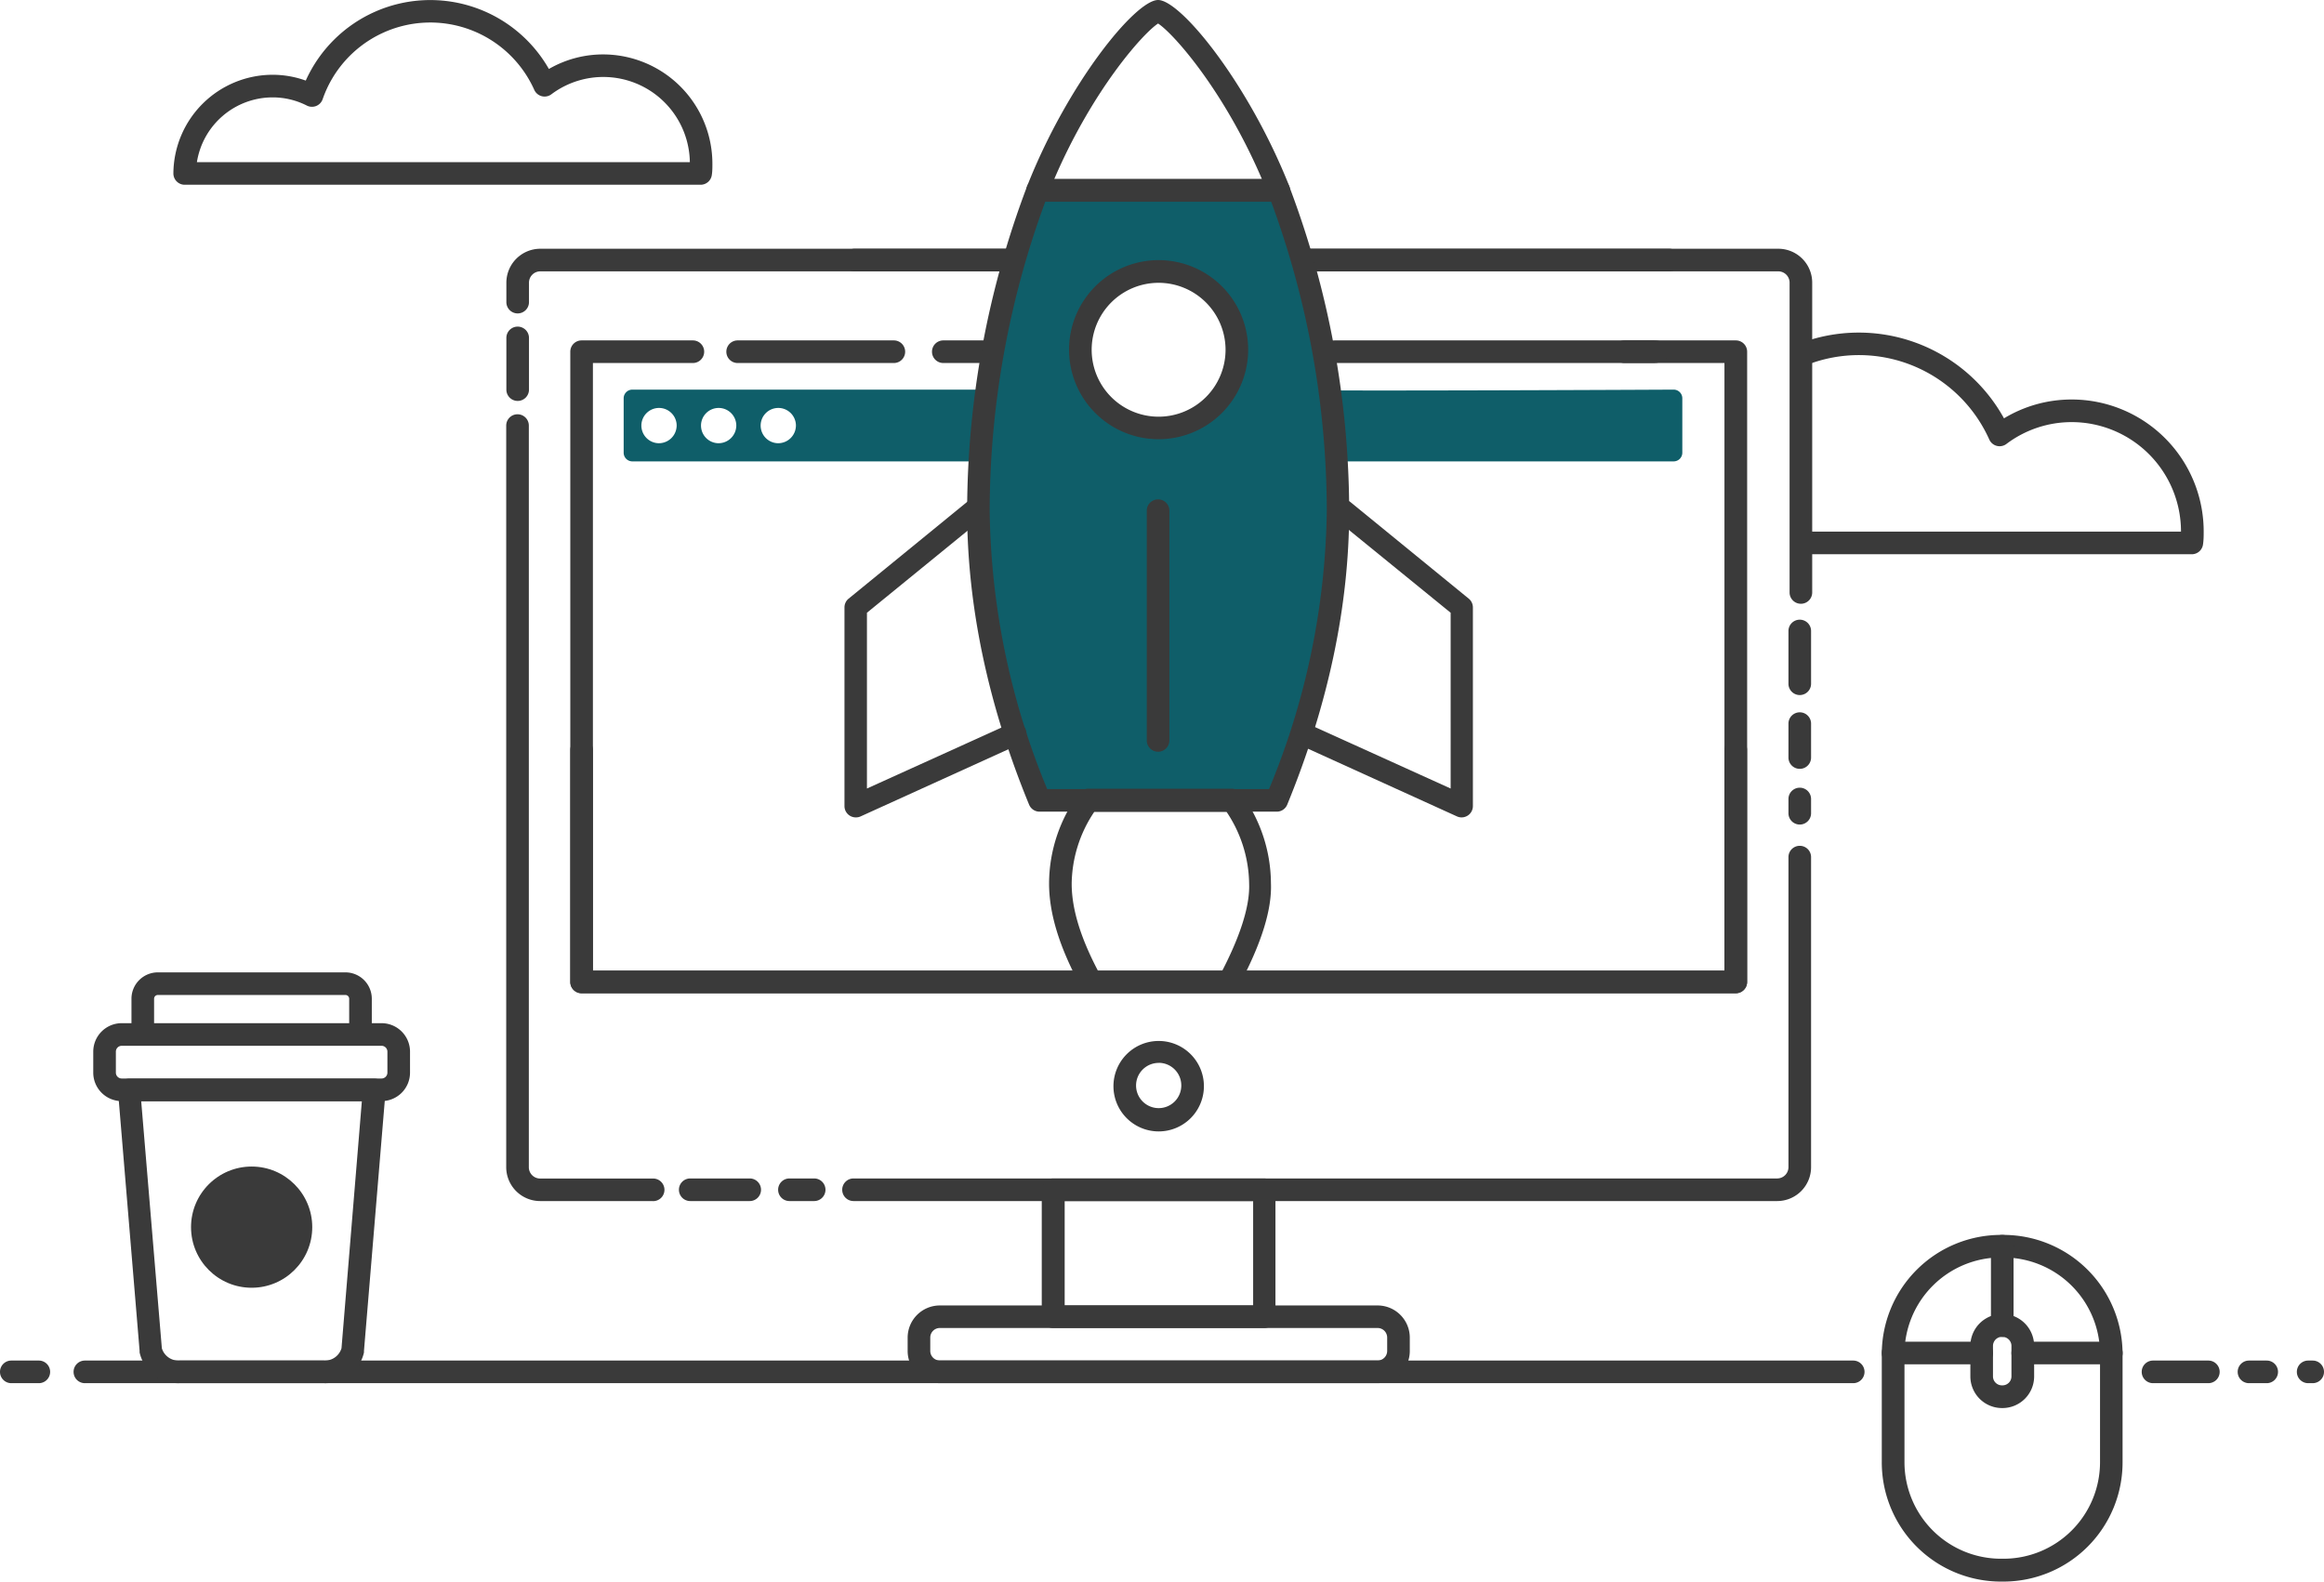 <svg id="Layer_1" data-name="Layer 1" xmlns="http://www.w3.org/2000/svg" viewBox="0 0 308.28 209.82"><defs><style>.cls-1{fill:#0f5e69;}.cls-2{fill:#3a3a3a;}</style></defs><title>icons</title><path class="cls-1" d="M222,51.69s-52.12.26-52.12,0h-5.69l-.13,6.58-17.25.53-4.5-7.11H83.89a1.15,1.15,0,0,0-1.16,1.14v7.24a1.15,1.15,0,0,0,1.16,1.14H222a1.15,1.15,0,0,0,1.16-1.14V52.83A1.15,1.15,0,0,0,222,51.69ZM87.38,58.8a2.34,2.34,0,1,1,2.38-2.34A2.36,2.36,0,0,1,87.38,58.8Zm7.91,0a2.34,2.34,0,1,1,2.38-2.34A2.36,2.36,0,0,1,95.29,58.8Zm7.91,0a2.34,2.34,0,1,1,2.38-2.34A2.36,2.36,0,0,1,103.2,58.8Z"/><path class="cls-2" d="M265.78,209.82h-.36A15.81,15.81,0,0,1,249.62,194V179.62a15.81,15.81,0,0,1,15.79-15.79h.36a15.81,15.81,0,0,1,15.79,15.79V194A15.81,15.81,0,0,1,265.78,209.82Zm-.36-43a12.81,12.81,0,0,0-12.79,12.79V194a12.81,12.81,0,0,0,12.79,12.79h.36A12.81,12.81,0,0,0,278.57,194V179.62a12.81,12.81,0,0,0-12.79-12.79Z"/><path class="cls-2" d="M265.63,186.8h-.07a4.2,4.2,0,0,1-4.19-4.19v-4.06a4.23,4.23,0,0,1,8.46,0v4.06A4.2,4.2,0,0,1,265.63,186.8Zm0-9.45a1.21,1.21,0,0,0-1.26,1.19v4.06a1.19,1.19,0,0,0,1.19,1.19h.07a1.19,1.19,0,0,0,1.19-1.19v-4.06A1.2,1.2,0,0,0,265.63,177.36Z"/><path class="cls-2" d="M262.87,181H251.12a1.5,1.5,0,0,1,0-3h11.75a1.5,1.5,0,0,1,0,3Z"/><path class="cls-2" d="M280.07,181H268.32a1.5,1.5,0,0,1,0-3h11.75a1.5,1.5,0,0,1,0,3Z"/><path class="cls-2" d="M265.6,177.36a1.5,1.5,0,0,1-1.5-1.5V165.33a1.5,1.5,0,1,1,3,0v10.53A1.5,1.5,0,0,1,265.6,177.36Z"/><path class="cls-2" d="M245.83,183.5H11.26a1.5,1.5,0,0,1,0-3H245.83a1.5,1.5,0,0,1,0,3Z"/><path class="cls-2" d="M5.15,183.5H1.5a1.5,1.5,0,0,1,0-3H5.15a1.5,1.5,0,0,1,0,3Z"/><path class="cls-2" d="M292.94,183.5H285.6a1.5,1.5,0,0,1,0-3h7.34a1.5,1.5,0,0,1,0,3Z"/><path class="cls-2" d="M300.68,183.5h-2.35a1.5,1.5,0,0,1,0-3h2.35a1.5,1.5,0,0,1,0,3Z"/><path class="cls-2" d="M306.78,183.5h-.6a1.5,1.5,0,0,1,0-3h.6a1.5,1.5,0,0,1,0,3Z"/><path class="cls-2" d="M43,183.5H23.77a5.23,5.23,0,0,1-5.25-4.07,1.47,1.47,0,0,1,0-.2l-2.87-34.51a1.5,1.5,0,0,1,1.49-1.62H49.66a1.5,1.5,0,0,1,1.49,1.62l-2.87,34.51a1.48,1.48,0,0,1,0,.2A5.23,5.23,0,0,1,43,183.5Zm-21.53-4.63a2.3,2.3,0,0,0,2.3,1.63H43a2.3,2.3,0,0,0,2.3-1.63L48,146.09H18.73Z"/><circle class="cls-2" cx="33.38" cy="162.8" r="8.04"/><path class="cls-2" d="M50.62,146.08H16.14a3.78,3.78,0,0,1-3.77-3.77v-2.8a3.78,3.78,0,0,1,3.77-3.77H50.62a3.78,3.78,0,0,1,3.77,3.77v2.8A3.78,3.78,0,0,1,50.62,146.08Zm-34.48-7.34a.78.78,0,0,0-.77.77v2.8a.78.78,0,0,0,.77.77H50.62a.78.78,0,0,0,.77-.77v-2.8a.78.78,0,0,0-.77-.77Z"/><path class="cls-2" d="M18.94,138.68a1.5,1.5,0,0,1-1.5-1.5v-4.73A3.5,3.5,0,0,1,20.93,129h24.9a3.5,3.5,0,0,1,3.49,3.49v4.64a1.5,1.5,0,0,1-3,0v-4.64a.5.5,0,0,0-.49-.49H20.93a.5.5,0,0,0-.49.49v4.73A1.5,1.5,0,0,1,18.94,138.68Z"/><path class="cls-2" d="M68.67,53.19a1.5,1.5,0,0,1-1.5-1.5V44.83a1.5,1.5,0,0,1,3,0v6.87A1.5,1.5,0,0,1,68.67,53.19Z"/><path class="cls-2" d="M86.64,159.34h-15a4.5,4.5,0,0,1-4.49-4.51V56.46a1.5,1.5,0,0,1,3,0v98.38a1.5,1.5,0,0,0,1.49,1.51h15a1.5,1.5,0,1,1,0,3Z"/><path class="cls-2" d="M99.44,159.34H91.56a1.5,1.5,0,0,1,0-3h7.89a1.5,1.5,0,1,1,0,3Z"/><path class="cls-2" d="M108,159.34h-3.28a1.5,1.5,0,1,1,0-3H108a1.5,1.5,0,1,1,0,3Z"/><path class="cls-2" d="M68.67,41.58a1.5,1.5,0,0,1-1.5-1.5V37.54A4.51,4.51,0,0,1,71.66,33H221.42a1.5,1.5,0,0,1,0,3H71.66a1.5,1.5,0,0,0-1.49,1.51v2.54A1.5,1.5,0,0,1,68.67,41.58Z"/><path class="cls-2" d="M235.75,159.34H113.22a1.5,1.5,0,0,1,0-3H235.75a1.5,1.5,0,0,0,1.49-1.51V113.71a1.5,1.5,0,1,1,3,0v41.13A4.5,4.5,0,0,1,235.75,159.34Z"/><path class="cls-2" d="M238.89,80.1a1.5,1.5,0,0,1-1.5-1.5V37.48A1.5,1.5,0,0,0,235.9,36H113.37a1.5,1.5,0,0,1,0-3H235.9a4.5,4.5,0,0,1,4.49,4.51V78.6A1.5,1.5,0,0,1,238.89,80.1Z"/><path class="cls-2" d="M230.26,131.77H77.15a1.5,1.5,0,0,1-1.5-1.5V46.66a1.5,1.5,0,0,1,1.5-1.5H91.91a1.5,1.5,0,0,1,0,3H78.65v80.61h150.1V99.49a1.5,1.5,0,0,1,3,0v30.78A1.5,1.5,0,0,1,230.26,131.77Z"/><path class="cls-2" d="M230.26,131.77H77.15a1.5,1.5,0,0,1-1.5-1.5V99.49a1.5,1.5,0,0,1,3,0v29.28h150.1V48.16H215.5a1.5,1.5,0,0,1,0-3h14.76a1.5,1.5,0,0,1,1.5,1.5v83.61A1.5,1.5,0,0,1,230.26,131.77Z"/><path class="cls-2" d="M219.37,48.16H177c-1.18,0-2.14-.67-2.14-1.5s1-1.5,2.14-1.5h42.42c1.18,0,2.14.67,2.14,1.5S220.56,48.16,219.37,48.16Z"/><path class="cls-2" d="M167.69,176.18h-28a1.5,1.5,0,0,1-1.5-1.5V157.84a1.5,1.5,0,0,1,1.5-1.5h28a1.5,1.5,0,0,1,1.5,1.5v16.83A1.5,1.5,0,0,1,167.69,176.18Zm-26.46-3h25V159.34h-25Z"/><path class="cls-2" d="M182.75,183.5H124.66a4.27,4.27,0,0,1-4.26-4.26v-1.79a4.27,4.27,0,0,1,4.26-4.26h58.09a4.27,4.27,0,0,1,4.26,4.26v1.79A4.27,4.27,0,0,1,182.75,183.5Zm-58.09-7.32a1.27,1.27,0,0,0-1.26,1.26v1.79a1.27,1.27,0,0,0,1.26,1.26h58.09a1.27,1.27,0,0,0,1.26-1.26v-1.79a1.27,1.27,0,0,0-1.26-1.26Z"/><path class="cls-2" d="M153.7,150.1a6,6,0,1,1,6-6A6,6,0,0,1,153.7,150.1Zm0-9.09a3,3,0,1,0,3,3A3,3,0,0,0,153.7,141Z"/><path class="cls-2" d="M118.56,48.16H97.85a1.5,1.5,0,0,1,0-3h20.72a1.5,1.5,0,0,1,0,3Z"/><path class="cls-2" d="M136.92,48.16H125.13a1.5,1.5,0,0,1,0-3h11.79a1.5,1.5,0,0,1,0,3Z"/><path class="cls-2" d="M238.74,92.21a1.5,1.5,0,0,1-1.5-1.5v-7a1.5,1.5,0,1,1,3,0v7A1.5,1.5,0,0,1,238.74,92.21Z"/><path class="cls-2" d="M238.74,102a1.5,1.5,0,0,1-1.5-1.5V96a1.5,1.5,0,1,1,3,0v4.54A1.5,1.5,0,0,1,238.74,102Z"/><path class="cls-2" d="M238.74,109.39a1.5,1.5,0,0,1-1.5-1.5V106a1.5,1.5,0,0,1,3,0v1.91A1.5,1.5,0,0,1,238.74,109.39Z"/><path class="cls-1" d="M169.62,25.27h-32a121.06,121.06,0,0,0-7.84,42.49c0,14.33,3.66,27.59,8.11,38.43h31.45c4.45-10.84,8.11-24.1,8.11-38.43A121.06,121.06,0,0,0,169.62,25.27ZM153.69,57.53c-5.73,0-10.38-5-10.38-11.13S148,35.27,153.69,35.27s10.38,5,10.38,11.13S159.42,57.53,153.69,57.53Z"/><path class="cls-2" d="M169.64,26.77h-32a1.5,1.5,0,0,1-1.4-2.05C141.6,11.08,150.61,0,153.62,0s12,11.07,17.41,24.71a1.5,1.5,0,0,1-1.4,2.05Zm-29.8-3H167.4c-5.08-11.85-11.76-19.34-13.78-20.65C151.61,4.43,144.93,11.92,139.84,23.77ZM153.33,3Z"/><path class="cls-2" d="M169.35,107.68H137.9a1.5,1.5,0,0,1-1.39-.93c-5.46-13.29-8.22-26.42-8.22-39a122.15,122.15,0,0,1,7.94-43,1.5,1.5,0,0,1,1.4-1h32a1.5,1.5,0,0,1,1.4,1,122.15,122.15,0,0,1,7.94,43c0,12.58-2.77,25.71-8.22,39A1.5,1.5,0,0,1,169.35,107.68Zm-30.44-3h29.43A99.35,99.35,0,0,0,176,67.75a119.15,119.15,0,0,0-7.38-41H138.66a119.15,119.15,0,0,0-7.38,41A99.35,99.35,0,0,0,138.91,104.68Z"/><path class="cls-2" d="M113.52,108.44a1.5,1.5,0,0,1-1.5-1.5V80.58a1.5,1.5,0,0,1,.55-1.16l15.7-12.82a1.5,1.5,0,0,1,1.9,2.32L115,81.29v23.32L134,96a1.5,1.5,0,1,1,1.24,2.73l-21.08,9.58A1.49,1.49,0,0,1,113.52,108.44Z"/><path class="cls-2" d="M193.89,108.44a1.49,1.49,0,0,1-.62-.13l-21.08-9.58A1.5,1.5,0,1,1,173.43,96l19,8.61V81.29L177.23,68.92a1.5,1.5,0,0,1,1.9-2.32l15.7,12.82a1.5,1.5,0,0,1,.55,1.16v26.36a1.5,1.5,0,0,1-1.5,1.5Z"/><path class="cls-2" d="M153.62,99.73a1.5,1.5,0,0,1-1.5-1.5V67.75a1.5,1.5,0,0,1,3,0V98.23A1.5,1.5,0,0,1,153.62,99.73Z"/><path class="cls-2" d="M153.69,58.27A11.88,11.88,0,1,1,165.57,46.4,11.89,11.89,0,0,1,153.69,58.27Zm0-20.75a8.88,8.88,0,1,0,8.88,8.88A8.89,8.89,0,0,0,153.69,37.52Z"/><path class="cls-2" d="M163.12,131.62a1.5,1.5,0,0,1-1.32-2.2c2.71-5.11,4-9.19,3.9-12.13a17.45,17.45,0,0,0-3-9.59H145.16a17.4,17.4,0,0,0-3,9.54c0,3.42,1.23,7.37,3.76,12.06a1.5,1.5,0,1,1-2.64,1.42c-2.77-5.14-4.12-9.56-4.12-13.51a20.24,20.24,0,0,1,4-12,1.5,1.5,0,0,1,1.18-.57h19.07a1.5,1.5,0,0,1,1.18.57,20.23,20.23,0,0,1,4,11.94c.15,3.48-1.24,8-4.25,13.62A1.5,1.5,0,0,1,163.12,131.62Z"/><path class="cls-2" d="M92.94,24.51H24.5A1.5,1.5,0,0,1,23,23,13.18,13.18,0,0,1,36.15,9.92a13,13,0,0,1,4.41.77A18.11,18.11,0,0,1,72.81,9.15,14.34,14.34,0,0,1,80,7.22a14.51,14.51,0,0,1,14.5,14.5c0,.47,0,1-.07,1.44A1.5,1.5,0,0,1,92.94,24.51Zm-66.82-3H91.51a11.48,11.48,0,0,0-18.37-9,1.5,1.5,0,0,1-2.27-.59A15.11,15.11,0,0,0,42.8,13.16a1.5,1.5,0,0,1-2.09.85,10,10,0,0,0-4.56-1.09A10.18,10.18,0,0,0,26.12,21.51Z"/><path class="cls-2" d="M290.73,73.53H239.14a1.5,1.5,0,1,1,0-3h50.17s0-.06,0-.09A14.51,14.51,0,0,0,274.82,56a14.36,14.36,0,0,0-8.67,2.9,1.5,1.5,0,0,1-2.27-.59,18.95,18.95,0,0,0-24.19-9.9,1.5,1.5,0,0,1-1.1-2.79,22,22,0,0,1,27.24,9.88,17.3,17.3,0,0,1,9-2.5,17.51,17.51,0,0,1,17.49,17.49c0,.56,0,1.15-.09,1.74A1.5,1.5,0,0,1,290.73,73.53Z"/></svg>